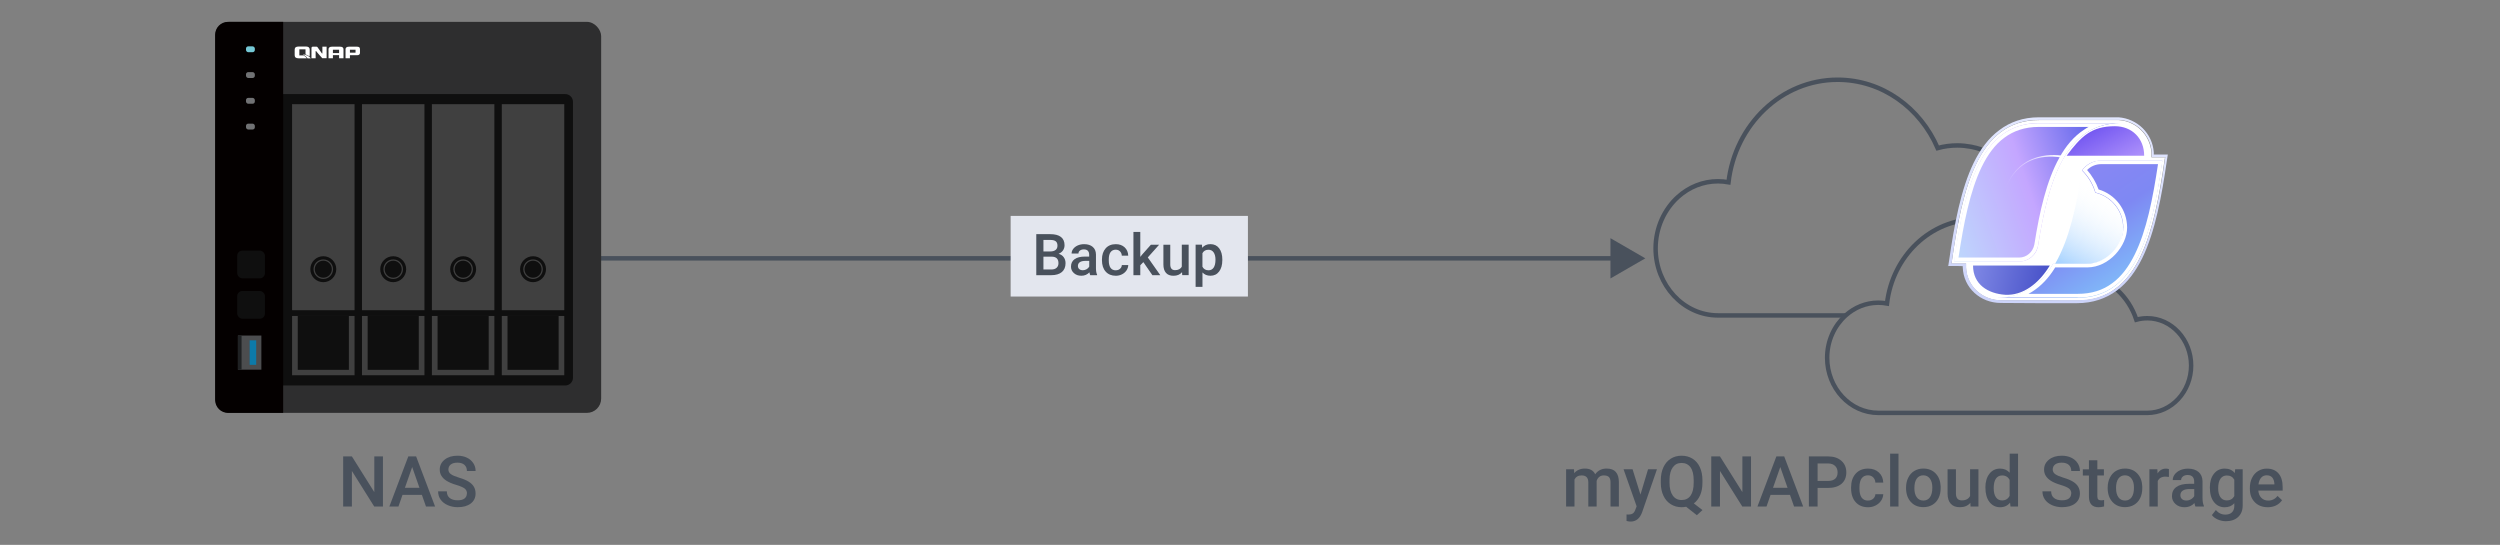 <?xml version="1.0" encoding="UTF-8"?>
<svg id="original-image" xmlns="http://www.w3.org/2000/svg" xmlns:xlink="http://www.w3.org/1999/xlink" viewBox="0 0 780 170">
  <rect x="0" y="0" width="780" height="170" fill="#808080" stroke="none"/>
  <defs>
    <style>
      .cls-1 {
        fill: #0d7aa9;
      }

      .cls-2 {
        fill: url(#_未命名漸層_7);
      }

      .cls-3 {
        fill: #75c8d5;
      }

      .cls-4, .cls-5 {
        fill: #fff;
      }

      .cls-6 {
        fill: url(#_未命名漸層_31);
      }

      .cls-5, .cls-7, .cls-8 {
        fill-rule: evenodd;
      }

      .cls-9 {
        fill: #4c4d4f;
      }

      .cls-10 {
        fill: url(#_未命名漸層_8);
      }

      .cls-11 {
        fill: #e3e6ee;
      }

      .cls-12 {
        fill: #1f2123;
      }

      .cls-13 {
        fill: #404040;
      }

      .cls-14 {
        fill: #2e2e2f;
      }

      .cls-15 {
        fill: #0f0f0f;
      }

      .cls-16 {
        fill: #717274;
      }

      .cls-17 {
        stroke: #0f0f0f;
        stroke-miterlimit: 10;
      }

      .cls-17, .cls-18 {
        fill: none;
      }

      .cls-19 {
        fill: url(#_未命名漸層_29);
      }

      .cls-20 {
        fill: url(#_未命名漸層_30);
      }

      .cls-21 {
        fill: #040000;
      }

      .cls-22 {
        fill: #49515c;
      }

      .cls-7 {
        fill: url(#_未命名漸層_18);
      }

      .cls-18 {
        stroke: #49515c;
        stroke-width: 1.4px;
      }

      .cls-8 {
        fill: url(#_未命名漸層_38);
      }
    </style>
    <linearGradient id="_未命名漸層_38" data-name="未命名漸層 38" x1="641.99" y1="361.55" x2="641.99" y2="417.8" gradientTransform="translate(0 -324)" gradientUnits="userSpaceOnUse">
      <stop offset="0" stop-color="#e2e7ff"/>
      <stop offset="1" stop-color="#ccd3f9"/>
    </linearGradient>
    <linearGradient id="_未命名漸層_31" data-name="未命名漸層 31" x1="616.98" y1="408.34" x2="636.99" y2="412.36" gradientTransform="translate(0 -324)" gradientUnits="userSpaceOnUse">
      <stop offset="0" stop-color="#7b84e3"/>
      <stop offset="1" stop-color="#4b55ca"/>
    </linearGradient>
    <linearGradient id="_未命名漸層_30" data-name="未命名漸層 30" x1="633.23" y1="372.09" x2="665.96" y2="421.62" gradientTransform="translate(0 -324)" gradientUnits="userSpaceOnUse">
      <stop offset="0" stop-color="#9085f4"/>
      <stop offset=".5" stop-color="#7e88f3"/>
      <stop offset="1" stop-color="#81d3fb"/>
    </linearGradient>
    <linearGradient id="_未命名漸層_29" data-name="未命名漸層 29" x1="657.51" y1="384.74" x2="643.78" y2="408.4" gradientTransform="translate(0 -324)" gradientUnits="userSpaceOnUse">
      <stop offset="0" stop-color="#fff" stop-opacity="0"/>
      <stop offset="1" stop-color="#9eceff"/>
    </linearGradient>
    <linearGradient id="_未命名漸層_8" data-name="未命名漸層 8" x1="652.23" y1="362.58" x2="662.75" y2="382.23" gradientTransform="translate(0 -324)" gradientUnits="userSpaceOnUse">
      <stop offset="0" stop-color="#6d51f0"/>
      <stop offset="1" stop-color="#c4a8ff"/>
    </linearGradient>
    <linearGradient id="_未命名漸層_7" data-name="未命名漸層 7" x1="662.64" y1="373.41" x2="603.76" y2="393.64" gradientTransform="translate(0 -324)" gradientUnits="userSpaceOnUse">
      <stop offset="0" stop-color="#4756e5"/>
      <stop offset=".5" stop-color="#c4a6ff"/>
      <stop offset="1" stop-color="#bddcfc"/>
    </linearGradient>
    <linearGradient id="_未命名漸層_18" data-name="未命名漸層 18" x1="642.77" y1="371.87" x2="625.6" y2="381.66" gradientTransform="translate(0 -324)" gradientUnits="userSpaceOnUse">
      <stop offset="0" stop-color="#fff"/>
      <stop offset="1" stop-color="#fff" stop-opacity="0"/>
    </linearGradient>
  </defs>
  <path class="cls-18" d="M618.26,46.66c-1.05-.36-2.13-.65-3.24-.86-1.41-.26-2.85-.42-4.33-.42-2.12,0-4.18.28-6.14.82-5.43-12.58-17.35-21.32-31.21-21.32-17.51,0-31.94,13.96-34.05,31.98-1.07-.19-2.17-.3-3.29-.3-4.72,0-9.05,1.82-12.42,4.84-4.29,3.85-7.03,9.64-7.03,16.08,0,11.49,8.71,20.93,19.45,20.93h39.83"/>
  <g>
    <line class="cls-18" x1="504.3" y1="80.6" x2="185.74" y2="80.6"/>
    <polygon class="cls-22" points="502.46 74.31 513.34 80.6 502.46 86.88 502.46 74.31"/>
  </g>
  <g>
    <rect class="cls-11" x="315.32" y="67.36" width="74.03" height="25.16"/>
    <g>
      <path class="cls-22" d="M323.32,85.86v-12.8h4.39c1.45,0,2.55.29,3.3.87s1.13,1.44,1.13,2.59c0,.59-.16,1.11-.47,1.58s-.78.83-1.39,1.09c.69.19,1.23.54,1.6,1.06.38.52.57,1.14.57,1.87,0,1.2-.39,2.12-1.16,2.77-.77.64-1.87.97-3.31.97h-4.67ZM325.55,78.45h2.18c.69,0,1.23-.16,1.62-.47.39-.31.58-.76.58-1.33,0-.63-.18-1.09-.54-1.37-.36-.28-.92-.42-1.68-.42h-2.16v3.59ZM325.55,80.08v4h2.47c.7,0,1.24-.17,1.63-.52s.59-.83.59-1.44c0-1.33-.68-2.01-2.04-2.04h-2.65Z"/>
      <path class="cls-22" d="M340.15,85.86c-.09-.18-.18-.48-.25-.89-.68.71-1.51,1.06-2.5,1.06s-1.73-.27-2.34-.82-.91-1.22-.91-2.02c0-1.01.38-1.79,1.13-2.33s1.83-.81,3.23-.81h1.31v-.62c0-.49-.14-.89-.41-1.18s-.69-.44-1.26-.44c-.49,0-.88.12-1.2.36-.31.24-.47.55-.47.93h-2.14c0-.52.17-1.01.52-1.46s.82-.81,1.41-1.07,1.26-.39,1.99-.39c1.11,0,2,.28,2.66.84s1,1.35,1.02,2.36v4.29c0,.86.12,1.54.36,2.05v.15h-2.18ZM337.81,84.32c.42,0,.82-.1,1.19-.31.37-.21.65-.48.84-.83v-1.79h-1.15c-.79,0-1.39.14-1.78.41s-.6.67-.6,1.17c0,.41.14.74.41.98.27.24.64.36,1.09.36Z"/>
      <path class="cls-22" d="M348.12,84.33c.53,0,.98-.16,1.33-.47s.54-.69.56-1.15h2.01c-.02.59-.21,1.14-.55,1.66-.35.51-.81.92-1.41,1.22s-1.23.45-1.92.45c-1.33,0-2.38-.43-3.16-1.29s-1.17-2.05-1.17-3.57v-.22c0-1.45.39-2.61,1.16-3.48.77-.87,1.83-1.3,3.16-1.3,1.13,0,2.05.33,2.76.99.71.66,1.08,1.53,1.12,2.6h-2.01c-.02-.54-.21-.99-.56-1.34s-.79-.53-1.33-.53c-.69,0-1.22.25-1.6.75-.38.5-.57,1.26-.57,2.28v.34c0,1.03.19,1.8.56,2.31.37.51.91.76,1.61.76Z"/>
      <path class="cls-22" d="M356.72,81.78l-.95.98v3.1h-2.14v-13.5h2.14v7.79l.67-.83,2.63-2.96h2.57l-3.53,3.96,3.91,5.55h-2.47l-2.82-4.08Z"/>
      <path class="cls-22" d="M368.79,84.93c-.63.74-1.52,1.11-2.67,1.11-1.03,0-1.81-.3-2.34-.91-.53-.6-.8-1.48-.8-2.62v-6.16h2.14v6.13c0,1.21.5,1.81,1.5,1.81s1.74-.37,2.1-1.12v-6.83h2.14v9.51h-2.01l-.05-.93Z"/>
      <path class="cls-22" d="M381.36,81.2c0,1.47-.33,2.64-1,3.52-.67.88-1.56,1.31-2.69,1.31-1.04,0-1.88-.34-2.5-1.03v4.51h-2.14v-13.17h1.97l.09.97c.63-.76,1.48-1.14,2.56-1.14,1.16,0,2.07.43,2.73,1.3.66.86.99,2.06.99,3.6v.13ZM379.23,81.01c0-.95-.19-1.7-.57-2.26-.38-.56-.92-.83-1.62-.83-.87,0-1.5.36-1.88,1.08v4.22c.39.74,1.02,1.11,1.9,1.11.68,0,1.21-.27,1.59-.82.38-.55.58-1.38.58-2.49Z"/>
    </g>
  </g>
  <g>
    <path class="cls-22" d="M491.08,146.41l.08,1.21c.82-.95,1.93-1.43,3.35-1.43,1.55,0,2.62.59,3.19,1.78.85-1.19,2.04-1.78,3.57-1.78,1.28,0,2.24.35,2.86,1.06s.95,1.75.96,3.14v7.64h-2.61v-7.56c0-.74-.16-1.28-.48-1.62s-.86-.52-1.6-.52c-.6,0-1.08.16-1.46.48-.38.32-.64.74-.79,1.25v7.97s-2.6,0-2.6,0v-7.65c-.04-1.37-.73-2.05-2.09-2.05-1.05,0-1.79.43-2.22,1.28v8.42h-2.61v-11.62h2.46Z"/>
    <path class="cls-22" d="M511.83,154.3l2.36-7.88h2.78l-4.62,13.38c-.71,1.96-1.91,2.93-3.61,2.93-.38,0-.8-.06-1.26-.19v-2.03l.49.03c.66,0,1.16-.12,1.49-.36.33-.24.6-.64.79-1.21l.38-1-4.08-11.56h2.81l2.46,7.88Z"/>
    <path class="cls-22" d="M531.16,150.63c0,1.48-.23,2.77-.71,3.85-.47,1.08-1.12,1.95-1.97,2.58l2.69,2.09-1.76,1.59-3.33-2.63c-.44.09-.91.14-1.41.14-1.26,0-2.39-.31-3.38-.93-.99-.62-1.76-1.5-2.3-2.65s-.81-2.47-.82-3.96v-.88c0-1.53.27-2.87.81-4.04.54-1.17,1.3-2.06,2.29-2.68.98-.62,2.11-.93,3.38-.93s2.43.31,3.41.92c.98.61,1.75,1.49,2.28,2.64.54,1.15.81,2.49.82,4.01v.87ZM528.43,149.81c0-1.76-.33-3.1-.99-4.01-.66-.91-1.59-1.36-2.79-1.36s-2.08.46-2.75,1.38c-.66.92-1,2.22-1.01,3.89v.91c0,1.69.33,3.01.99,3.96.66.95,1.59,1.43,2.79,1.43s2.14-.46,2.79-1.38.97-2.26.97-4.02v-.82Z"/>
    <path class="cls-22" d="M546.32,158.04h-2.72l-6.97-11.1v11.1h-2.72v-15.64h2.72l6.99,11.14v-11.14h2.7v15.64Z"/>
    <path class="cls-22" d="M558.48,154.4h-6.06l-1.27,3.64h-2.83l5.91-15.64h2.44l5.92,15.64h-2.84l-1.28-3.64ZM553.19,152.2h4.53l-2.27-6.49-2.27,6.49Z"/>
    <path class="cls-22" d="M567.09,152.24v5.8h-2.72v-15.64h5.98c1.75,0,3.13.46,4.16,1.37,1.03.91,1.54,2.11,1.54,3.61s-.5,2.73-1.51,3.58c-1.01.85-2.42,1.28-4.23,1.28h-3.23ZM567.09,150.05h3.27c.97,0,1.71-.23,2.21-.68.51-.46.76-1.11.76-1.97s-.26-1.52-.77-2.02c-.52-.51-1.22-.76-2.13-.78h-3.34v5.46Z"/>
    <path class="cls-22" d="M582.81,156.17c.65,0,1.19-.19,1.62-.57s.66-.85.69-1.41h2.46c-.03.72-.25,1.4-.68,2.03-.42.63-1,1.12-1.72,1.49-.72.37-1.5.55-2.34.55-1.63,0-2.92-.53-3.87-1.58-.95-1.05-1.43-2.51-1.43-4.36v-.27c0-1.77.47-3.19,1.42-4.25.95-1.06,2.23-1.6,3.87-1.6,1.38,0,2.51.4,3.38,1.21.87.8,1.33,1.86,1.37,3.17h-2.46c-.03-.67-.26-1.21-.68-1.64-.43-.43-.97-.64-1.63-.64-.84,0-1.5.31-1.96.92-.46.61-.69,1.54-.7,2.79v.42c0,1.26.23,2.2.68,2.82.46.62,1.11.93,1.97.93Z"/>
    <path class="cls-22" d="M592.33,158.04h-2.61v-16.5h2.61v16.5Z"/>
    <path class="cls-22" d="M594.69,152.12c0-1.14.22-2.17.68-3.08.45-.91,1.09-1.62,1.9-2.11.82-.49,1.75-.74,2.81-.74,1.57,0,2.84.5,3.82,1.51.98,1.01,1.51,2.35,1.58,4.02v.61c.01,1.15-.21,2.17-.65,3.07-.44.9-1.07,1.6-1.89,2.09-.82.49-1.77.74-2.84.74-1.64,0-2.95-.55-3.94-1.64-.98-1.09-1.48-2.55-1.48-4.37v-.13ZM597.29,152.34c0,1.2.25,2.13.74,2.81.49.68,1.18,1.02,2.06,1.02s1.57-.34,2.06-1.03.74-1.69.74-3.02c0-1.17-.25-2.11-.76-2.79-.51-.69-1.19-1.03-2.06-1.03s-1.53.34-2.03,1.01c-.5.68-.75,1.69-.75,3.04Z"/>
    <path class="cls-22" d="M614.74,156.9c-.77.9-1.85,1.35-3.27,1.35-1.26,0-2.21-.37-2.86-1.11-.65-.74-.97-1.8-.97-3.2v-7.53h2.61v7.5c0,1.48.61,2.21,1.84,2.21s2.12-.46,2.57-1.36v-8.35h2.61v11.62h-2.46l-.06-1.14Z"/>
    <path class="cls-22" d="M619.44,152.14c0-1.79.41-3.23,1.25-4.31.83-1.08,1.94-1.63,3.34-1.63,1.23,0,2.23.43,2.99,1.29v-5.95h2.61v16.5h-2.36l-.13-1.2c-.78.95-1.82,1.42-3.13,1.42s-2.46-.55-3.3-1.64-1.26-2.58-1.26-4.47ZM622.04,152.37c0,1.18.23,2.1.68,2.77.46.66,1.1.99,1.94.99,1.07,0,1.85-.48,2.34-1.43v-4.96c-.48-.93-1.25-1.4-2.32-1.4-.84,0-1.5.33-1.96,1-.46.67-.69,1.68-.69,3.02Z"/>
    <path class="cls-22" d="M646.25,154.01c0-.69-.24-1.22-.73-1.59-.48-.37-1.35-.75-2.62-1.13-1.26-.38-2.26-.8-3.01-1.27-1.42-.9-2.14-2.06-2.14-3.5,0-1.26.51-2.3,1.54-3.12s2.36-1.22,4-1.22c1.09,0,2.06.2,2.91.6.85.4,1.52.97,2.01,1.71.49.74.73,1.56.73,2.47h-2.71c0-.82-.26-1.46-.77-1.92-.51-.46-1.24-.69-2.2-.69-.89,0-1.58.19-2.07.57s-.74.91-.74,1.59c0,.57.27,1.05.79,1.43.53.38,1.4.75,2.62,1.12,1.22.36,2.2.77,2.93,1.23.74.46,1.28.99,1.62,1.59.34.6.52,1.3.52,2.1,0,1.3-.5,2.34-1.5,3.11-1,.77-2.35,1.15-4.07,1.15-1.13,0-2.17-.21-3.12-.63-.95-.42-1.69-1-2.21-1.73-.53-.74-.79-1.6-.79-2.58h2.72c0,.89.29,1.58.88,2.06.59.49,1.43.73,2.52.73.95,0,1.66-.19,2.13-.57.48-.38.71-.89.71-1.52Z"/>
    <path class="cls-22" d="M654.37,143.59v2.83h2.05v1.93h-2.05v6.49c0,.44.09.76.26.96.18.2.49.3.94.3.3,0,.61-.04.91-.11v2.02c-.59.17-1.17.25-1.72.25-2,0-3.01-1.11-3.01-3.32v-6.58h-1.91v-1.93h1.91v-2.83h2.61Z"/>
    <path class="cls-22" d="M657.6,152.12c0-1.14.23-2.17.68-3.08.45-.91,1.08-1.62,1.9-2.11.82-.49,1.76-.74,2.81-.74,1.57,0,2.84.5,3.82,1.51.98,1.01,1.5,2.35,1.58,4.02v.61c0,1.15-.21,2.17-.65,3.07-.44.9-1.07,1.6-1.89,2.09s-1.77.74-2.84.74c-1.64,0-2.95-.55-3.94-1.64-.99-1.09-1.48-2.55-1.48-4.37v-.13ZM660.21,152.34c0,1.2.25,2.13.74,2.81.49.68,1.18,1.02,2.06,1.02s1.57-.34,2.06-1.03c.49-.69.73-1.69.73-3.02,0-1.17-.25-2.11-.76-2.79-.51-.69-1.19-1.03-2.06-1.03s-1.53.34-2.03,1.01c-.5.68-.75,1.69-.75,3.04Z"/>
    <path class="cls-22" d="M676.7,148.8c-.34-.06-.7-.09-1.06-.09-1.2,0-2,.46-2.42,1.38v7.95h-2.61v-11.62h2.49l.06,1.3c.63-1.01,1.5-1.51,2.62-1.51.37,0,.68.05.92.15v2.45Z"/>
    <path class="cls-22" d="M684.97,158.04c-.11-.22-.21-.58-.3-1.08-.83.87-1.85,1.3-3.05,1.3s-2.12-.33-2.86-1c-.74-.67-1.11-1.49-1.11-2.47,0-1.24.46-2.19,1.38-2.85.92-.66,2.23-.99,3.95-.99h1.6v-.76c0-.6-.17-1.08-.5-1.45-.34-.36-.85-.54-1.54-.54-.59,0-1.08.15-1.46.45-.38.3-.57.67-.57,1.13h-2.61c0-.64.21-1.23.63-1.79.42-.55,1-.99,1.72-1.3.73-.32,1.54-.47,2.43-.47,1.36,0,2.45.34,3.26,1.03.81.68,1.22,1.65,1.25,2.88v5.24c0,1.05.15,1.88.44,2.5v.18h-2.66ZM682.11,156.16c.52,0,1-.12,1.46-.38s.8-.59,1.03-1.01v-2.19h-1.41c-.97,0-1.69.17-2.18.5-.49.34-.73.81-.73,1.43,0,.5.17.9.5,1.2.33.3.78.45,1.34.45Z"/>
    <path class="cls-22" d="M689.47,152.14c0-1.8.42-3.25,1.27-4.32.85-1.08,1.97-1.62,3.38-1.62,1.33,0,2.37.46,3.13,1.39l.12-1.17h2.35v11.27c0,1.53-.47,2.73-1.42,3.61s-2.23,1.32-3.84,1.32c-.85,0-1.69-.18-2.5-.53-.81-.36-1.43-.82-1.85-1.39l1.24-1.57c.8.95,1.79,1.43,2.96,1.43.87,0,1.55-.23,2.05-.7.5-.47.75-1.16.75-2.07v-.78c-.75.84-1.75,1.26-3.01,1.26-1.36,0-2.47-.54-3.33-1.62-.86-1.08-1.29-2.58-1.29-4.49ZM692.07,152.37c0,1.17.24,2.09.71,2.76.47.67,1.14,1,1.98,1,1.05,0,1.83-.45,2.34-1.35v-5.11c-.49-.88-1.27-1.32-2.32-1.32-.86,0-1.53.34-2,1.02-.48.68-.71,1.68-.71,3.01Z"/>
    <path class="cls-22" d="M707.52,158.25c-1.65,0-3-.52-4.02-1.56-1.03-1.04-1.54-2.43-1.54-4.16v-.32c0-1.16.22-2.2.67-3.11.45-.91,1.08-1.62,1.89-2.13.81-.51,1.71-.76,2.71-.76,1.58,0,2.8.5,3.67,1.51s1.29,2.44,1.29,4.29v1.05h-7.6c.08.96.4,1.72.96,2.28.56.56,1.27.84,2.12.84,1.2,0,2.17-.48,2.92-1.45l1.41,1.34c-.46.69-1.09,1.23-1.86,1.62-.78.38-1.65.57-2.62.57ZM707.21,148.29c-.71,0-1.29.25-1.73.75-.44.5-.72,1.2-.84,2.09h4.97v-.19c-.06-.87-.29-1.53-.7-1.98-.41-.45-.97-.67-1.7-.67Z"/>
  </g>
  <path class="cls-18" d="M669.91,99.29c-1.16,0-2.29.16-3.37.45-2.39-7.27-8.32-12.77-15.6-14.14-1.16-.22-2.34-.34-3.56-.34-1.74,0-3.43.23-5.04.67-4.46-10.33-14.25-17.51-25.63-17.51-14.38,0-26.24,11.46-27.97,26.27-.88-.16-1.78-.25-2.7-.25-3.88,0-7.43,1.5-10.2,3.98-3.53,3.16-5.77,7.92-5.77,13.21,0,9.44,7.15,17.19,15.98,17.19h83.88c7.57,0,13.7-6.66,13.7-14.77s-6.13-14.77-13.7-14.77Z"/>
  <g>
    <g>
      <path class="cls-22" d="M119.48,158.04h-2.72l-6.97-11.1v11.1h-2.72v-15.64h2.72l6.99,11.14v-11.14h2.7v15.64Z"/>
      <path class="cls-22" d="M131.64,154.4h-6.06l-1.27,3.64h-2.83l5.91-15.64h2.44l5.92,15.64h-2.84l-1.28-3.64ZM126.34,152.2h4.53l-2.27-6.49-2.27,6.49Z"/>
      <path class="cls-22" d="M145.7,154.01c0-.69-.24-1.22-.73-1.59-.48-.37-1.35-.75-2.62-1.13s-2.26-.8-3.01-1.27c-1.42-.9-2.14-2.06-2.14-3.5,0-1.26.51-2.3,1.54-3.12,1.03-.82,2.36-1.22,4-1.22,1.09,0,2.06.2,2.91.6s1.52.97,2.01,1.71c.49.74.73,1.56.73,2.47h-2.71c0-.82-.26-1.46-.77-1.92-.51-.46-1.24-.69-2.2-.69-.89,0-1.58.19-2.07.57-.49.38-.74.91-.74,1.59,0,.57.26,1.05.79,1.43.53.38,1.4.75,2.62,1.12,1.22.36,2.2.77,2.93,1.23.74.46,1.28.99,1.62,1.59.34.6.52,1.3.52,2.1,0,1.3-.5,2.34-1.5,3.11-1,.77-2.35,1.15-4.07,1.15-1.13,0-2.17-.21-3.12-.63-.95-.42-1.69-1-2.21-1.73-.53-.74-.79-1.6-.79-2.58h2.72c0,.89.29,1.58.88,2.06s1.43.73,2.52.73c.95,0,1.66-.19,2.13-.57.48-.38.71-.89.71-1.52Z"/>
    </g>
    <g>
      <rect class="cls-14" x="67.13" y="6.82" width="120.43" height="122" rx="4.45" ry="4.45"/>
      <path class="cls-15" d="M88.06,29.35h88.29c1.33,0,2.42,1.08,2.42,2.42v86.08c0,1.33-1.08,2.42-2.42,2.42h-88.29V29.35h0Z"/>
      <path class="cls-21" d="M88.35,6.82h-17.23c-2.2,0-3.99,1.79-3.99,3.99v114.02c0,2.2,1.79,3.99,3.99,3.99h17.23V6.82Z"/>
      <path class="cls-4" d="M100.56,16.66s-.03.04-.07.03c0,0-.03,0-.05-.03-.23-.36-1.13-1.59-1.41-1.98h0s-.01,0-.02-.02c0,0,0,0,0,0-.07-.06-.17-.1-.29-.1h-1.11c-.14,0-.25.04-.32.12-.08.08-.11.18-.11.32h0v3.17h1.3s0-1.67-.01-2.17c0-.03.03-.08.13-.07,0,0,.04,0,.05.03.25.4,1.9,2.2,1.9,2.2h1.35v-3.6h-1.32v2.1h0ZM94.5,16.93c.44.28,1.21.82,1.46,1.3h.99c-.16-.29-.74-1-2.45-1.3ZM112.1,14.75c-.14-.11-.35-.17-.64-.18h0-2.62c-.33,0-.58.07-.76.21-.18.14-.27.32-.27.55h0v.02h0v2.82h1.37v-.94h2.22c.6,0,.91-.24.91-.73v-1.16c0-.28-.08-.48-.22-.6h0ZM110.93,16.44h-1.75v-.93h1.75v.93ZM106.91,14.78c-.18-.14-.43-.21-.76-.21h-2.62c-.33,0-.58.07-.76.21-.18.14-.27.33-.27.57v2.82h1.37v-.96h1.93v.96h1.37v-2.82c0-.25-.09-.44-.26-.57h0ZM105.8,16.55h-1.93v-1.04h1.93v1.04ZM94.79,17.29h-1.39v-1.9h1.92v1.59c.58.18.97.41,1.25.63.04-.11.06-.23.06-.38v-1.76c0-.6-.35-.92-1.06-.95h-2.44c-.79,0-1.19.32-1.19.96v1.76c0,.63.4.95,1.19.95h2.31c.11,0,.22,0,.31-.02-.21-.3-.61-.62-.96-.87h0Z"/>
      <rect class="cls-3" x="76.75" y="14.46" width="2.76" height="1.83" rx=".69" ry=".69"/>
      <rect class="cls-16" x="76.75" y="22.5" width="2.76" height="1.83" rx=".69" ry=".69"/>
      <rect class="cls-16" x="76.75" y="30.54" width="2.76" height="1.83" rx=".69" ry=".69"/>
      <rect class="cls-16" x="76.75" y="38.58" width="2.76" height="1.83" rx=".69" ry=".69"/>
      <g>
        <rect class="cls-9" x="74.23" y="104.69" width="7.32" height="10.65"/>
        <rect class="cls-12" x="74.23" y="104.69" width="1.14" height="10.65"/>
        <rect class="cls-1" x="77.9" y="106.19" width="2.03" height="7.64"/>
      </g>
      <g>
        <rect class="cls-13" x="91.13" y="32.5" width="19.49" height="64.28"/>
        <rect class="cls-13" x="91.13" y="98.58" width="19.49" height="18.5"/>
        <circle class="cls-15" cx="100.87" cy="83.99" r="2.66"/>
        <circle class="cls-17" cx="100.87" cy="83.99" r="3.55"/>
        <rect class="cls-15" x="92.9" y="98.58" width="15.95" height="16.81"/>
      </g>
      <g>
        <rect class="cls-13" x="156.56" y="32.5" width="19.49" height="64.28"/>
        <rect class="cls-13" x="156.56" y="98.58" width="19.49" height="18.5"/>
        <circle class="cls-15" cx="166.31" cy="83.99" r="2.66"/>
        <circle class="cls-17" cx="166.31" cy="83.99" r="3.55"/>
        <rect class="cls-15" x="158.34" y="98.58" width="15.95" height="16.81"/>
      </g>
      <g>
        <rect class="cls-13" x="134.75" y="32.5" width="19.49" height="64.28"/>
        <rect class="cls-13" x="134.75" y="98.58" width="19.49" height="18.5"/>
        <circle class="cls-15" cx="144.5" cy="83.99" r="2.66"/>
        <circle class="cls-17" cx="144.5" cy="83.99" r="3.55"/>
        <rect class="cls-15" x="136.52" y="98.58" width="15.95" height="16.81"/>
      </g>
      <g>
        <rect class="cls-13" x="112.94" y="32.5" width="19.49" height="64.28"/>
        <rect class="cls-13" x="112.94" y="98.58" width="19.49" height="18.5"/>
        <circle class="cls-15" cx="122.68" cy="83.99" r="2.66"/>
        <circle class="cls-17" cx="122.68" cy="83.99" r="3.55"/>
        <rect class="cls-15" x="114.71" y="98.58" width="15.95" height="16.81"/>
      </g>
      <rect class="cls-15" x="74.01" y="78.19" width="8.65" height="8.65" rx="1.6" ry="1.6"/>
      <rect class="cls-15" x="74.01" y="90.79" width="8.65" height="8.65" rx="1.6" ry="1.6"/>
    </g>
  </g>
  <g>
    <path class="cls-5" d="M608.86,82.18l.15-.88c1.61-11.18,3.65-22.13,7.6-30.24,1.97-4.09,4.46-7.45,7.67-9.86,3.21-2.41,7.16-3.73,11.91-3.73h24.91c5.41.37,9.72,4.68,10.15,10.08h0v1.53h4.24l-.15.88c-1.61,11.18-3.65,22.13-7.6,30.24-1.97,4.09-4.46,7.45-7.67,9.86s-7.16,3.73-11.91,3.73c-4.02,0-6.36,0-11.32-.07h-12.49c-5.84,0-10.74-4.38-10.96-10.23h0v-1.24h-4.53v-.07Z"/>
    <path class="cls-8" d="M607.84,83.06l.29-1.83c1.61-11.18,3.65-22.21,7.67-30.46,2.05-4.16,4.6-7.67,7.96-10.15,3.36-2.56,7.45-4.02,12.35-4.02h24.91c5.84.44,10.52,5.04,10.96,10.88h0v.73h4.38l-.29,1.83c-1.61,11.18-3.65,22.21-7.67,30.46-2.05,4.16-4.6,7.67-7.96,10.15-3.36,2.48-7.45,3.94-12.42,3.94h-12.56c-4.53,0-8.62-.07-11.25-.07-6.28,0-11.61-4.68-11.83-11.1h0v-.37h0c0-.07-4.75-.07-4.75-.07l.22.07ZM613.47,82.99v.44h0c.22,5.84,5.04,10.23,10.96,10.23h23.81c4.75,0,8.69-1.31,11.91-3.73,3.21-2.41,5.7-5.77,7.67-9.86,3.94-8.11,5.99-18.99,7.6-30.17h0l.15-.88h-4.24v-1.53h0c-.37-5.41-4.75-9.72-10.15-10.08h-24.91c-4.75,0-8.69,1.31-11.91,3.73-3.21,2.41-5.7,5.77-7.67,9.86-4.09,8.18-6.06,19.07-7.67,30.31h0l-.15.88h4.6v.8Z"/>
    <path class="cls-6" d="M639.62,82.84h-24.03c0,5.99,4.75,8.77,10.01,9.13,5.62.29,10.52-3.51,13.95-9.13h.07Z"/>
    <path class="cls-20" d="M662.41,71.08c0-5.33-3.73-9.79-8.69-10.96-.8-2.7-2.26-5.04-4.16-6.94,1.31-1.9,3.51-3.07,5.99-3.07h19.07c-3.21,22.43-8.04,42.81-26.44,42.81h-25.35c8.33,0,13.88-3.87,17.75-10.59h10.66c6.21,0,11.25-5.04,11.25-11.25h-.07Z"/>
    <path class="cls-5" d="M648.24,92.85c18.04,0,23.08-19.65,26.3-41.64,0-.37.15-.8.15-1.17h-19.07c-2.41,0-4.6,1.24-5.99,3.07,1.97,1.9,3.43,4.31,4.16,6.94,4.97,1.17,8.69,5.62,8.69,10.96s-5.04,11.25-11.25,11.25h-10.66c-2.63,4.53-5.99,7.74-10.52,9.35-2.12.8-4.53,1.17-7.23,1.17h25.42v.07ZM632.97,91.68h15.27c4.38,0,7.89-1.17,10.74-3.29,2.92-2.12,5.19-5.19,7.09-9.06,3.65-7.38,5.62-17.39,7.23-28.12h-17.75c-1.68,0-3.29.73-4.38,1.83,1.53,1.75,2.78,3.8,3.58,6.06,5.19,1.53,8.91,6.28,8.91,11.91s-5.55,12.42-12.42,12.42h-10.01c-1.97,3.21-4.31,5.77-7.23,7.6-.29.22-.66.37-1.02.58v.07Z"/>
    <path class="cls-19" d="M641.22,82.26c4.38-7.6,6.65-17.75,8.33-29.15,2.05,1.97,3.36,3.94,4.24,6.94,4.97,1.17,8.62,5.62,8.62,10.96s-5.04,11.25-11.25,11.25h-9.93Z"/>
    <path class="cls-10" d="M644.8,48.58h24.18c0-5.41-3.8-9.2-9.13-9.2-7.38,0-10.59,3.21-15.05,9.2Z"/>
    <path class="cls-2" d="M636.11,38.43h25.42c-17.02,0-22.43,17.75-25.64,38.13-.44,2.92-2.92,5.04-5.92,5.04h-20.23c3.14-22.43,8.04-43.17,26.37-43.17Z"/>
    <path class="cls-5" d="M636.11,38.43c-18.04,0-23.08,20.02-26.3,42,0,.37-.15.8-.15,1.17h20.31c2.92,0,5.41-2.19,5.92-5.04,2.78-17.31,7.09-32.65,18.7-36.96,2.12-.8,4.38-1.17,7.01-1.17h-25.49ZM651.67,39.6h-15.56c-4.38,0-7.89,1.24-10.74,3.36-2.92,2.12-5.19,5.26-7.09,9.13-3.65,7.52-5.62,17.6-7.23,28.27h18.92c2.34,0,4.31-1.75,4.75-4.09,1.61-10.23,3.8-19.94,7.82-27.1,1.97-3.58,4.53-6.65,7.67-8.69.51-.37,1.02-.66,1.53-.95l-.07.07Z"/>
    <path class="cls-7" d="M643.34,49.16c-15.78-2.48-18.34,12.2-18.34,12.2,3.65-15.71,18.34-12.78,18.34-12.78v.58Z"/>
  </g>
</svg>